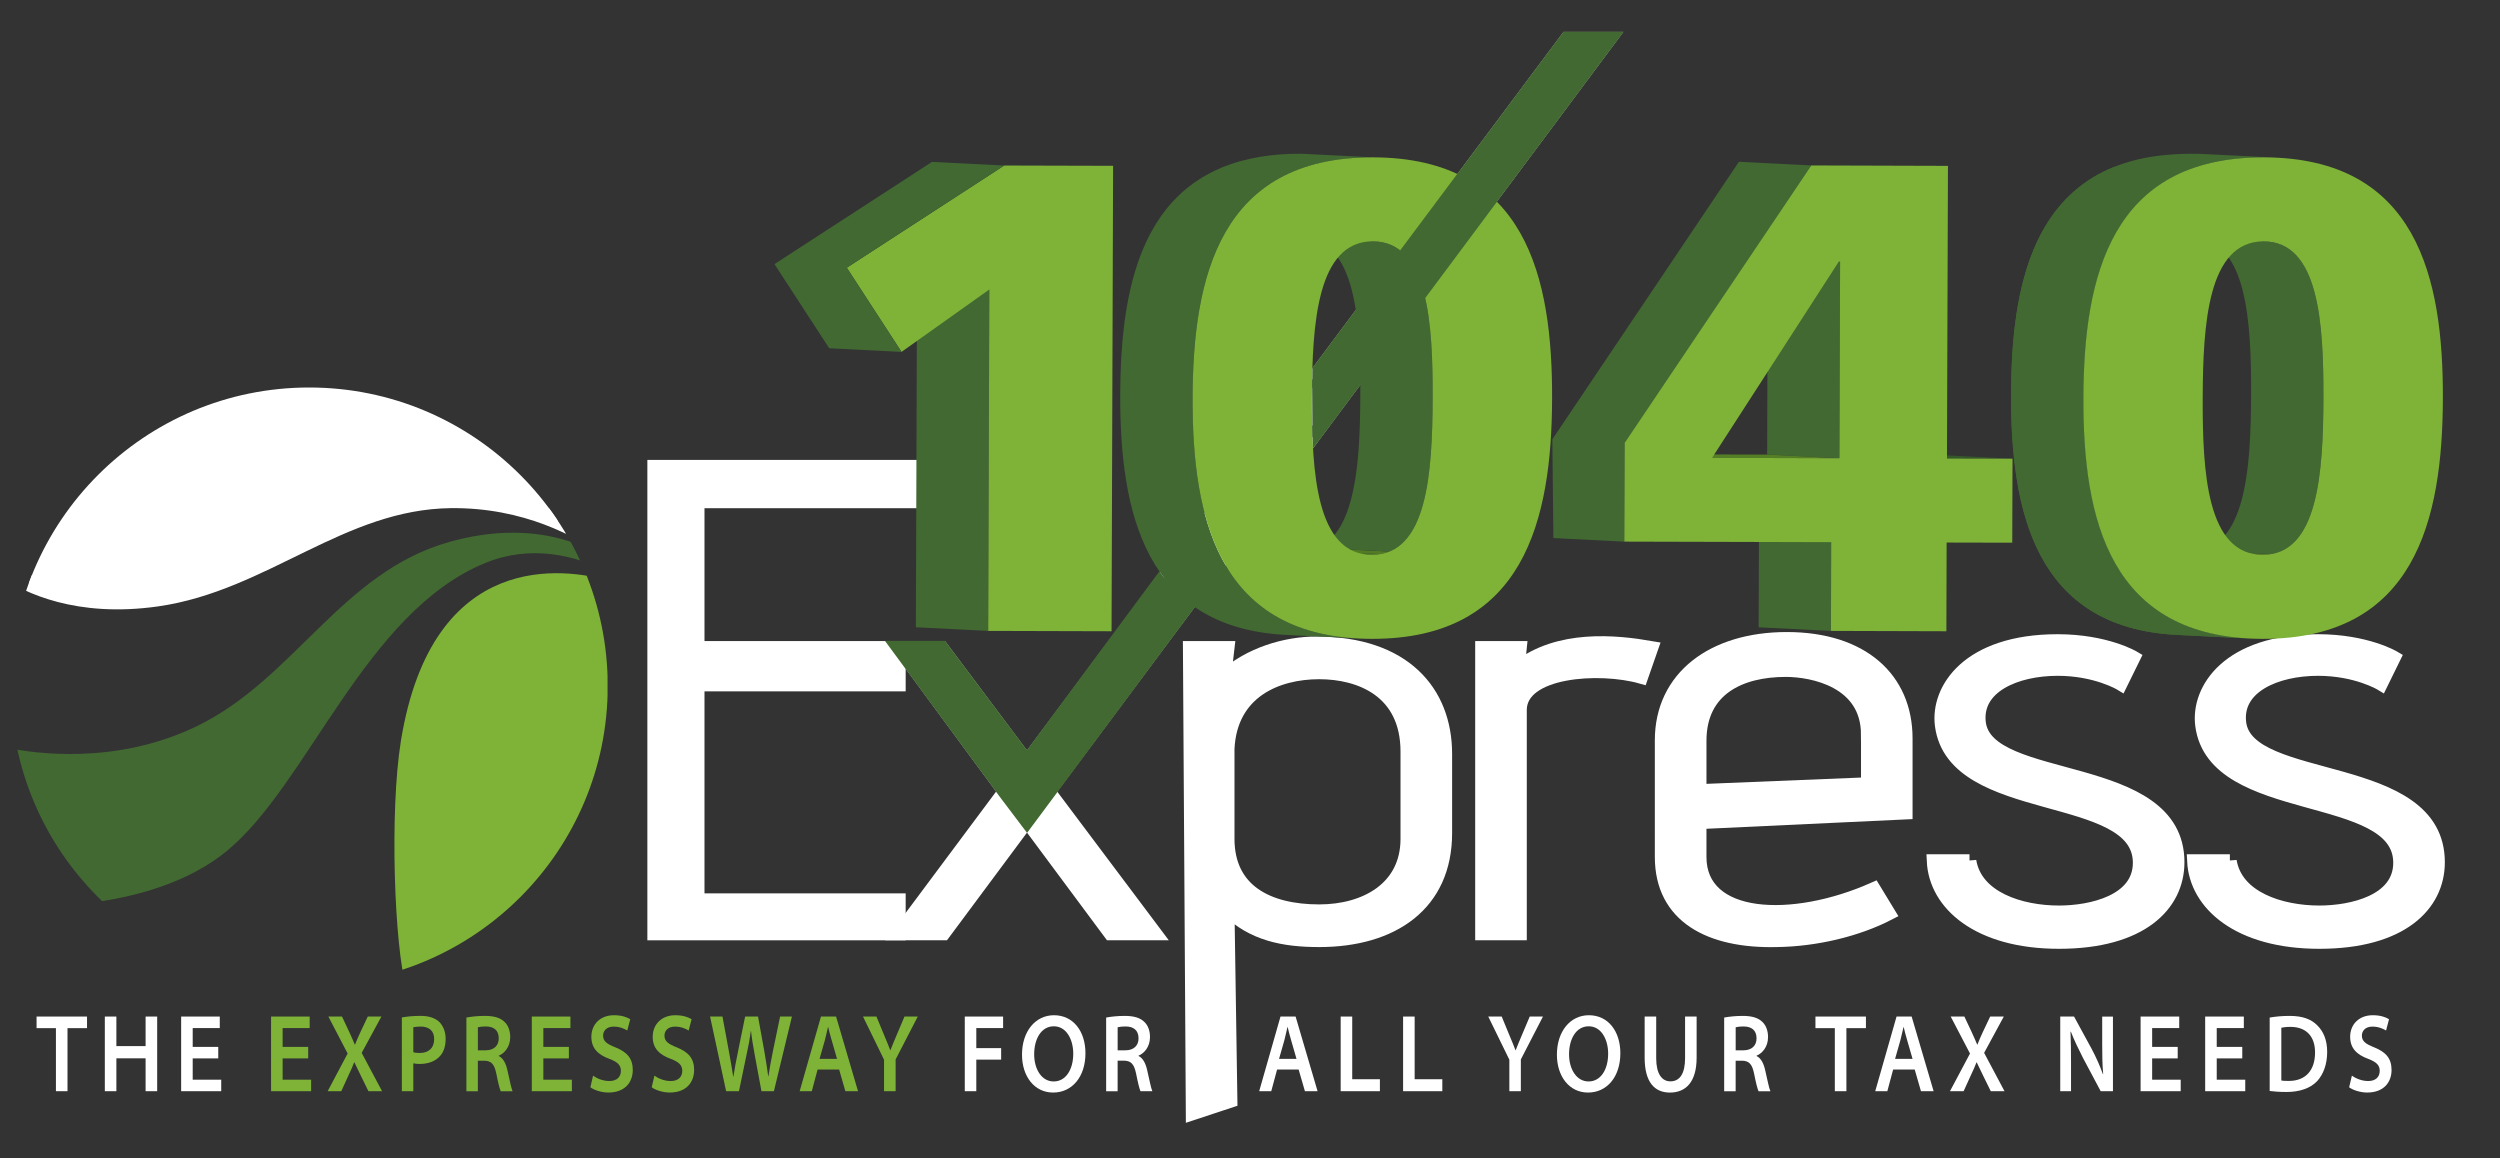 <?xml version="1.0" encoding="utf-8"?>
<!-- Generator: Adobe Illustrator 16.0.0, SVG Export Plug-In . SVG Version: 6.00 Build 0)  -->
<!DOCTYPE svg PUBLIC "-//W3C//DTD SVG 1.1//EN" "http://www.w3.org/Graphics/SVG/1.1/DTD/svg11.dtd">
<svg version="1.1" id="Layer_1" xmlns="http://www.w3.org/2000/svg" xmlns:xlink="http://www.w3.org/1999/xlink" x="0px" y="0px"
	 width="100px" height="46.333px" viewBox="0 0 100 46.333" enable-background="new 0 0 100 46.333" xml:space="preserve">
<rect x="0" y="0" width="100" height="46.333" fill="#333333" stroke="none"/>
<g>
	<polygon points="26.167,37.34 26.167,18.669 36.539,18.669 36.539,20.056 27.907,20.056 27.907,25.915 35.954,25.915 
		35.954,27.382 27.907,27.382 27.907,36.007 35.954,36.007 35.954,37.34 	"/>
	<polygon fill="#FFFFFF" stroke="#FFFFFF" stroke-width="0.545" points="26.167,37.34 26.167,18.669 36.539,18.669 36.539,20.056 
		27.907,20.056 27.907,25.915 35.954,25.915 35.954,27.382 27.907,27.382 27.907,36.007 35.954,36.007 35.954,37.34 	"/>
	<polygon points="44.415,37.337 41.08,32.847 37.743,37.337 35.954,37.337 40.185,31.662 35.954,25.915 37.662,25.915 41.08,30.475 
		62.679,1.55 64.387,1.55 41.946,31.662 46.205,37.337 	"/>
	<polygon fill="#FFFFFF" stroke="#FFFFFF" stroke-width="0.545" points="44.415,37.337 41.08,32.847 37.743,37.337 35.954,37.337 
		40.185,31.662 35.954,25.915 37.662,25.915 41.08,30.475 62.679,1.55 64.387,1.55 41.946,31.662 46.205,37.337 	"/>
	<path d="M56.293,30.065c0-2.439-1.898-3.169-3.523-3.169c-1.709,0-3.555,0.775-3.663,3.055v3.602c0,2.074,1.602,2.896,3.663,2.896
		c1.844,0,3.523-0.912,3.523-2.896V30.065z M47.705,44.536L47.59,25.915h1.517l-0.135,1.164c1.005-0.912,2.441-1.346,3.688-1.346
		c3.498,0,5.152,1.938,5.152,4.423v3.168c0,2.852-2.114,4.286-5.043,4.286c-1.438,0-2.658-0.249-3.663-1.229l0.117,7.653
		L47.705,44.536z"/>
	<path fill="#FFFFFF" stroke="#FFFFFF" stroke-width="0.545" d="M56.293,30.065c0-2.439-1.898-3.169-3.523-3.169
		c-1.709,0-3.555,0.775-3.663,3.055v3.602c0,2.074,1.602,2.896,3.663,2.896c1.844,0,3.523-0.912,3.523-2.896V30.065z M47.705,44.536
		L47.59,25.915h1.517l-0.135,1.164c1.005-0.912,2.441-1.346,3.688-1.346c3.498,0,5.152,1.938,5.152,4.423v3.168
		c0,2.852-2.114,4.286-5.043,4.286c-1.438,0-2.658-0.249-3.663-1.229l0.117,7.653L47.705,44.536z"/>
	<path d="M59.28,37.337V25.915h1.518l-0.082,0.799c1.628-1.277,3.906-1.049,5.343-0.799l-0.406,1.163
		c-1.683-0.478-4.854-0.273-4.854,1.323v8.937H59.28z"/>
	<path fill="#FFFFFF" stroke="#FFFFFF" stroke-width="0.545" d="M59.28,37.337V25.915h1.518l-0.082,0.799
		c1.628-1.277,3.906-1.049,5.343-0.799l-0.406,1.163c-1.683-0.478-4.854-0.273-4.854,1.323v8.937H59.28z"/>
	<path d="M74.712,29.381c0-2.143-2.198-2.577-3.283-2.577c-1.815,0-3.443,0.752-3.443,2.826v2.008l6.727-0.274V29.381z
		 M75.552,36.539c-1.275,0.66-2.93,1.05-4.475,1.071c-2.686,0.069-4.611-0.957-4.611-3.329V29.61c0-2.509,2.049-4.056,5.005-4.056
		c3.01,0,4.759,1.592,4.759,3.986v2.964l-8.244,0.387v1.39c0,2.556,3.688,2.736,6.97,1.278L75.552,36.539z"/>
	<path fill="#FFFFFF" stroke="#FFFFFF" stroke-width="0.545" d="M74.712,29.381c0-2.143-2.198-2.577-3.283-2.577
		c-1.815,0-3.443,0.752-3.443,2.826v2.008l6.727-0.274V29.381z M75.552,36.539c-1.275,0.66-2.93,1.05-4.475,1.071
		c-2.686,0.069-4.611-0.957-4.611-3.329V29.61c0-2.509,2.049-4.056,5.005-4.056c3.01,0,4.759,1.592,4.759,3.986v2.964l-8.244,0.387
		v1.39c0,2.556,3.688,2.736,6.97,1.278L75.552,36.539z"/>
	<path d="M78.78,34.441c0.245,1.483,2.033,2.053,3.579,2.053c1.301,0,3.228-0.435,3.228-1.983c0-3.032-7.43-1.801-7.918-5.494
		c-0.19-1.437,1.058-3.376,4.636-3.376c1.926,0,3.039,0.662,3.039,0.662l-0.516,1.049c0,0-0.977-0.592-2.523-0.592
		c-1.682,0-3.308,0.705-3.146,2.143c0.3,2.622,7.946,1.458,7.946,5.586c0,1.71-1.464,3.191-4.746,3.191
		c-3.228,0-4.936-1.527-5.016-3.238H78.78z"/>
	<path fill="#FFFFFF" stroke="#FFFFFF" stroke-width="0.545" d="M78.78,34.441c0.245,1.483,2.033,2.053,3.579,2.053
		c1.301,0,3.228-0.435,3.228-1.983c0-3.032-7.43-1.801-7.918-5.494c-0.19-1.437,1.058-3.376,4.636-3.376
		c1.926,0,3.039,0.662,3.039,0.662l-0.516,1.049c0,0-0.977-0.592-2.523-0.592c-1.682,0-3.308,0.705-3.146,2.143
		c0.3,2.622,7.946,1.458,7.946,5.586c0,1.71-1.464,3.191-4.746,3.191c-3.228,0-4.936-1.527-5.016-3.238H78.78z"/>
	<path d="M89.195,34.441c0.243,1.483,2.033,2.053,3.579,2.053c1.302,0,3.228-0.435,3.228-1.983c0-3.032-7.43-1.801-7.92-5.494
		c-0.189-1.437,1.058-3.376,4.638-3.376c1.927,0,3.037,0.662,3.037,0.662l-0.515,1.049c0,0-0.978-0.592-2.522-0.592
		c-1.682,0-3.309,0.705-3.146,2.143c0.298,2.622,7.947,1.458,7.947,5.586c0,1.71-1.466,3.191-4.747,3.191
		c-3.229,0-4.936-1.527-5.017-3.238H89.195z"/>
	<path fill="#FFFFFF" stroke="#FFFFFF" stroke-width="0.545" d="M89.195,34.441c0.243,1.483,2.033,2.053,3.579,2.053
		c1.302,0,3.228-0.435,3.228-1.983c0-3.032-7.43-1.801-7.92-5.494c-0.189-1.437,1.058-3.376,4.638-3.376
		c1.927,0,3.037,0.662,3.037,0.662l-0.515,1.049c0,0-0.978-0.592-2.522-0.592c-1.682,0-3.309,0.705-3.146,2.143
		c0.298,2.622,7.947,1.458,7.947,5.586c0,1.71-1.466,3.191-4.747,3.191c-3.229,0-4.936-1.527-5.017-3.238H89.195z"/>
	<polygon fill="#426932" points="39.528,25.236 36.635,25.091 36.681,11.435 39.573,11.579 	"/>
	<polygon fill="#7EB338" points="44.524,6.633 44.462,25.25 39.528,25.236 39.573,11.579 36.06,14.076 33.871,10.708 40.168,6.621 	
		"/>
	<polygon fill="#426932" points="40.168,6.621 37.277,6.477 30.979,10.564 33.168,13.93 36.06,14.076 33.871,10.708 	"/>
	<g>
		<defs>
			<path id="SVGID_1_" d="M54.771,22.189c0.032,0.001,0.068,0.003,0.102,0.003l-2.893-0.144c-0.034,0-0.068-0.001-0.104-0.002
				L54.771,22.189z"/>
		</defs>
		<clipPath id="SVGID_2_">
			<use xlink:href="#SVGID_1_"  overflow="visible"/>
		</clipPath>
		<path clip-path="url(#SVGID_2_)" fill="#568226" d="M54.771,22.189l-2.893-0.143c0.014,0,0.029,0,0.041,0l2.894,0.145
			C54.799,22.191,54.784,22.189,54.771,22.189"/>
		<path clip-path="url(#SVGID_2_)" fill="#547F24" d="M54.813,22.191l-2.894-0.145c0.021,0.002,0.041,0.002,0.062,0.002l2.892,0.144
			C54.854,22.192,54.832,22.192,54.813,22.191"/>
	</g>
	<g>
		<defs>
			<path id="SVGID_3_" d="M54.413,15.79c-0.011,2.96-0.209,6.264-2.433,6.259l2.893,0.144c2.225,0.007,2.422-3.298,2.433-6.259
				c0.009-2.916-0.159-6.171-2.288-6.276l-2.894-0.143C54.252,9.619,54.423,12.875,54.413,15.79"/>
		</defs>
		<clipPath id="SVGID_4_">
			<use xlink:href="#SVGID_3_"  overflow="visible"/>
		</clipPath>
		<path clip-path="url(#SVGID_4_)" fill="#547F24" d="M54.873,22.192l-2.892-0.144c0.119,0,0.23-0.009,0.341-0.028l2.891,0.144
			C55.106,22.184,54.991,22.193,54.873,22.192"/>
		<path clip-path="url(#SVGID_4_)" fill="#517C23" d="M55.213,22.165l-2.891-0.144c0.13-0.022,0.252-0.057,0.367-0.103l2.892,0.144
			C55.468,22.108,55.344,22.143,55.213,22.165"/>
		<path clip-path="url(#SVGID_4_)" fill="#426932" d="M55.582,22.063l-2.893-0.145c1.56-0.641,1.714-3.518,1.723-6.128
			c0.011-2.916-0.16-6.171-2.289-6.277l2.895,0.144c2.128,0.106,2.297,3.36,2.287,6.276C57.296,18.543,57.143,21.42,55.582,22.063"
			/>
	</g>
	<path fill="#426932" d="M47.705,15.906c0.001-0.213,0.004-0.427,0.009-0.64c0.001-0.046,0.003-0.094,0.004-0.142
		c0.005-0.209,0.015-0.418,0.025-0.625c0.001-0.035,0.004-0.071,0.006-0.106c0.011-0.187,0.024-0.373,0.04-0.559
		c0.005-0.038,0.007-0.077,0.011-0.116c0.02-0.203,0.04-0.403,0.066-0.604c0.005-0.045,0.012-0.09,0.017-0.136
		c0.027-0.202,0.058-0.403,0.092-0.602c0-0.004,0.001-0.008,0.001-0.012c0.035-0.2,0.076-0.396,0.12-0.59
		c0.01-0.042,0.02-0.086,0.028-0.128c0.046-0.191,0.094-0.378,0.148-0.563c0.008-0.03,0.019-0.057,0.026-0.085
		c0.051-0.172,0.107-0.337,0.167-0.501c0.009-0.029,0.019-0.059,0.03-0.087c0.067-0.177,0.139-0.35,0.214-0.519
		c0.016-0.034,0.032-0.068,0.048-0.102c0.164-0.344,0.348-0.668,0.562-0.974c0.02-0.03,0.04-0.058,0.061-0.087
		c0.107-0.147,0.22-0.292,0.34-0.428c0.016-0.018,0.033-0.035,0.048-0.052c0.114-0.127,0.236-0.25,0.363-0.366
		c0.019-0.018,0.037-0.036,0.056-0.054c0.138-0.123,0.283-0.238,0.435-0.348c0.029-0.019,0.06-0.04,0.088-0.06
		c0.314-0.218,0.662-0.409,1.044-0.567c0.034-0.015,0.072-0.03,0.109-0.045c0.195-0.078,0.399-0.148,0.616-0.208
		c0.032-0.009,0.066-0.017,0.1-0.025c0.216-0.059,0.438-0.109,0.672-0.148c0.512-0.088,1.067-0.136,1.675-0.134l-2.893-0.144
		c-0.592-0.001-1.134,0.042-1.635,0.125h-0.007c-0.022,0.003-0.041,0.01-0.063,0.013c-0.222,0.04-0.436,0.087-0.64,0.142
		c-0.037,0.009-0.07,0.017-0.104,0.027c-0.214,0.059-0.419,0.131-0.616,0.208c-0.015,0.006-0.033,0.01-0.048,0.017
		c-0.02,0.008-0.039,0.019-0.059,0.027c-0.38,0.158-0.729,0.347-1.043,0.567c-0.03,0.021-0.061,0.041-0.091,0.062
		c-0.149,0.109-0.294,0.224-0.431,0.345c-0.02,0.019-0.04,0.038-0.061,0.057c-0.125,0.116-0.244,0.237-0.358,0.362
		c-0.017,0.019-0.035,0.037-0.051,0.055c-0.119,0.136-0.231,0.278-0.338,0.426c-0.022,0.03-0.042,0.06-0.064,0.09
		c-0.211,0.304-0.398,0.629-0.561,0.974c-0.014,0.033-0.031,0.066-0.046,0.099c-0.077,0.169-0.15,0.343-0.216,0.521
		c-0.011,0.026-0.019,0.052-0.029,0.08c-0.062,0.168-0.117,0.338-0.169,0.511c-0.008,0.027-0.016,0.052-0.024,0.078
		c-0.055,0.188-0.105,0.377-0.149,0.57c-0.01,0.039-0.018,0.078-0.027,0.117c-0.089,0.396-0.161,0.803-0.216,1.218
		c-0.005,0.041-0.01,0.082-0.015,0.122c-0.026,0.203-0.049,0.409-0.068,0.616c-0.003,0.033-0.005,0.066-0.008,0.099
		c-0.016,0.19-0.03,0.383-0.042,0.576c-0.001,0.033-0.003,0.066-0.007,0.098c-0.009,0.209-0.018,0.42-0.024,0.631
		c0,0.046-0.002,0.09-0.004,0.135c-0.005,0.215-0.008,0.429-0.01,0.644c-0.016,4.685,0.968,9.352,6.637,9.636l2.894,0.142
		C48.67,25.257,47.689,20.589,47.705,15.906"/>
	<path fill="#7EB338" d="M54.873,22.192c2.227,0.007,2.422-3.298,2.433-6.259c0.01-2.962-0.165-6.272-2.391-6.28
		c-2.232-0.004-2.429,3.305-2.438,6.266C52.469,18.881,52.642,22.186,54.873,22.192 M54.926,6.294
		c6.127,0.017,7.174,4.823,7.158,9.652c-0.017,4.823-1.096,9.624-7.222,9.608c-6.134-0.019-7.174-4.825-7.158-9.649
		C47.722,11.076,48.792,6.277,54.926,6.294"/>
	<polygon fill="#35582A" points="77.879,18.34 80.501,18.348 77.608,18.203 74.985,18.197 	"/>
	<polygon fill="#426932" points="73.237,25.236 70.346,25.092 70.357,21.542 73.249,21.687 	"/>
	<polygon fill="#426932" points="73.578,18.329 70.686,18.183 70.712,10.318 73.604,10.461 	"/>
	<polygon fill="#547F24" points="68.483,18.314 73.577,18.329 70.686,18.184 65.59,18.17 	"/>
	<polygon fill="#426932" points="72.449,6.618 69.557,6.472 62.094,17.572 62.135,21.523 64.972,21.665 64.985,17.75 	"/>
	<path fill="#7EB338" d="M73.578,18.329l0.026-7.866h-0.051l-5.07,7.851L73.578,18.329z M77.879,18.341l2.622,0.007l-0.011,3.36
		l-2.625-0.006l-0.01,3.548l-4.617-0.014l0.01-3.549l-8.276-0.022l0.014-3.947l7.464-11.1l5.468,0.017L77.879,18.341z"/>
	<g>
		<defs>
			<path id="SVGID_5_" d="M90.401,22.189c0.034,0.003,0.068,0.003,0.102,0.003l-2.891-0.144c-0.034,0-0.069-0.001-0.104-0.002
				L90.401,22.189z"/>
		</defs>
		<clipPath id="SVGID_6_">
			<use xlink:href="#SVGID_5_"  overflow="visible"/>
		</clipPath>
		<path clip-path="url(#SVGID_6_)" fill="#568226" d="M90.401,22.189l-2.893-0.143c0.014,0,0.028,0,0.043,0l2.892,0.146
			C90.429,22.191,90.417,22.191,90.401,22.189"/>
		<path clip-path="url(#SVGID_6_)" fill="#547F24" d="M90.443,22.192l-2.892-0.146c0.02,0.002,0.039,0.002,0.06,0.002l2.892,0.144
			H90.443"/>
	</g>
	<g>
		<defs>
			<path id="SVGID_7_" d="M90.044,15.79c-0.011,2.96-0.208,6.264-2.432,6.259l2.891,0.144c2.228,0.007,2.423-3.298,2.435-6.259
				c0.008-2.916-0.16-6.171-2.291-6.276l-2.891-0.143C89.885,9.619,90.054,12.875,90.044,15.79"/>
		</defs>
		<clipPath id="SVGID_8_">
			<use xlink:href="#SVGID_7_"  overflow="visible"/>
		</clipPath>
		<path clip-path="url(#SVGID_8_)" fill="#547F24" d="M90.503,22.192l-2.891-0.144c0.118,0,0.231-0.009,0.34-0.027l2.893,0.144
			C90.736,22.184,90.623,22.193,90.503,22.192"/>
		<path clip-path="url(#SVGID_8_)" fill="#426932" d="M90.648,9.657l-2.892-0.144c2.127,0.106,2.296,3.361,2.287,6.277
			c-0.01,2.61-0.163,5.487-1.725,6.128c-0.113,0.047-0.237,0.083-0.368,0.104l2.895,0.143c0.13-0.021,0.252-0.056,0.368-0.103
			c1.56-0.642,1.714-3.519,1.722-6.129C92.946,13.018,92.776,9.764,90.648,9.657"/>
	</g>
	<path fill="#426932" d="M89.973,25.541l-2.894-0.145c-5.671-0.283-6.65-4.95-6.636-9.635c0.012-3.859,0.701-7.701,4.109-9.078
		l2.893,0.144c-3.41,1.378-4.097,5.219-4.109,9.08C83.319,20.589,84.301,25.257,89.973,25.541"/>
	<path fill="#426932" d="M88.931,6.419c0.224-0.038,0.458-0.065,0.7-0.085c0.052-0.005,0.104-0.008,0.158-0.012
		c0.247-0.017,0.5-0.028,0.767-0.028c0.18,0.001,0.353,0.005,0.521,0.013l-2.895-0.144c-0.069-0.003-0.139-0.007-0.212-0.01
		c-0.101-0.001-0.202-0.003-0.306-0.003c-0.266-0.001-0.517,0.01-0.761,0.027c-0.059,0.003-0.115,0.008-0.173,0.013
		c-0.241,0.021-0.474,0.047-0.698,0.084c-0.003,0.001-0.006,0.001-0.009,0.001h0.002c-4.69,0.785-5.57,5.124-5.583,9.485
		c-0.015,4.685,0.965,9.352,6.636,9.635l2.894,0.145c-5.672-0.283-6.653-4.951-6.637-9.633C83.351,11.54,84.23,7.198,88.931,6.419"
		/>
	<path fill="#7EB338" d="M90.503,22.192c2.228,0.007,2.424-3.298,2.434-6.259c0.009-2.962-0.165-6.272-2.391-6.278
		c-2.231-0.006-2.428,3.303-2.438,6.265C88.098,18.881,88.273,22.186,90.503,22.192 M90.556,6.294
		c6.129,0.017,7.176,4.825,7.159,9.655c-0.017,4.82-1.096,9.623-7.222,9.605c-6.133-0.019-7.175-4.825-7.157-9.647
		C83.352,11.078,84.426,6.277,90.556,6.294"/>
	<path fill="#426932" d="M47.59,24.09l-5.644,7.571l-0.868,1.184l-0.895-1.184l-4.229-5.747h1.707l3.417,4.561l5.474-7.388
		 M52.484,15.202L62.678,1.551h1.71l-11.89,15.95"/>
	<path fill="#426932" d="M52.52,17.926l-0.033-0.879L63.827,1.831H62.82L52.489,15.536l0.007-0.82L62.538,1.269h2.409L52.726,17.669
		L52.52,17.926z M41.082,33.316l-1.122-1.485l-4.563-6.197h2.403l3.278,4.37l5.297-7.15l0.354,0.465l-5.65,7.627l-3.56-4.75h-1.01
		l4.566,6.178l0.643-0.879l5.646-7.573l0.452,0.338L41.082,33.316z"/>
	<polygon fill="#FFFFFF" points="2.237,41.126 1.463,41.126 1.463,40.662 3.481,40.662 3.481,41.126 2.7,41.126 2.7,43.648 
		2.237,43.648 	"/>
	<polygon fill="#FFFFFF" points="4.655,40.662 4.655,41.844 5.824,41.844 5.824,40.662 6.287,40.662 6.287,43.648 5.824,43.648 
		5.824,42.333 4.655,42.333 4.655,43.648 4.193,43.648 4.193,40.662 	"/>
	<polygon fill="#FFFFFF" points="8.73,42.336 7.708,42.336 7.708,43.188 8.849,43.188 8.849,43.648 7.246,43.648 7.246,40.662 
		8.791,40.662 8.791,41.123 7.708,41.123 7.708,41.876 8.73,41.876 	"/>
	<polygon fill="#7EB338" points="12.327,42.336 11.305,42.336 11.305,43.188 12.445,43.188 12.445,43.648 10.843,43.648 
		10.843,40.662 12.387,40.662 12.387,41.123 11.305,41.123 11.305,41.876 12.327,41.876 	"/>
	<path fill="#7EB338" d="M14.737,43.648l-0.286-0.584c-0.123-0.248-0.198-0.408-0.276-0.572h-0.008
		c-0.061,0.168-0.132,0.319-0.25,0.572l-0.266,0.584h-0.545l0.799-1.507l-0.771-1.479h0.545l0.29,0.615
		c0.09,0.2,0.158,0.347,0.222,0.506h0.011c0.068-0.177,0.129-0.314,0.216-0.501l0.293-0.62h0.545l-0.789,1.453l0.816,1.533H14.737z"
		/>
	<path fill="#7EB338" d="M16.532,42.088c0.063,0.022,0.15,0.031,0.257,0.031c0.356,0,0.578-0.199,0.578-0.554
		c0-0.346-0.218-0.502-0.538-0.502c-0.147,0-0.247,0.015-0.297,0.027V42.088z M16.073,40.698c0.171-0.031,0.412-0.063,0.753-0.063
		c0.345,0,0.591,0.093,0.75,0.248c0.146,0.146,0.25,0.381,0.25,0.669c0,0.279-0.072,0.518-0.215,0.678
		c-0.189,0.222-0.477,0.328-0.828,0.328c-0.096,0-0.182-0.009-0.25-0.026v1.117h-0.459V40.698z"/>
	<path fill="#7EB338" d="M19.115,42.012h0.315c0.324,0,0.52-0.185,0.52-0.478c0-0.336-0.214-0.475-0.511-0.475
		c-0.173,0-0.274,0.019-0.324,0.032V42.012z M18.656,40.702c0.179-0.035,0.452-0.066,0.742-0.066c0.376,0,0.624,0.078,0.792,0.248
		c0.133,0.128,0.219,0.342,0.219,0.599c0,0.398-0.237,0.654-0.459,0.744v0.013c0.176,0.085,0.284,0.293,0.345,0.563
		c0.085,0.373,0.154,0.727,0.208,0.847h-0.474c-0.04-0.089-0.1-0.318-0.175-0.7c-0.079-0.385-0.201-0.514-0.474-0.522h-0.266v1.223
		h-0.458V40.702z"/>
	<polygon fill="#7EB338" points="22.755,42.336 21.734,42.336 21.734,43.188 22.875,43.188 22.875,43.648 21.272,43.648 
		21.272,40.662 22.817,40.662 22.817,41.123 21.734,41.123 21.734,41.876 22.755,41.876 	"/>
	<path fill="#7EB338" d="M23.722,43.027c0.158,0.112,0.395,0.214,0.652,0.214c0.298,0,0.462-0.16,0.462-0.408
		c0-0.217-0.121-0.351-0.462-0.479c-0.445-0.163-0.72-0.416-0.72-0.882c0-0.495,0.354-0.863,0.903-0.863
		c0.299,0,0.505,0.07,0.653,0.159l-0.119,0.452c-0.097-0.058-0.286-0.156-0.545-0.156c-0.3,0-0.422,0.187-0.422,0.359
		c0,0.231,0.154,0.337,0.502,0.475c0.455,0.187,0.685,0.436,0.685,0.903c0,0.462-0.287,0.9-0.975,0.9
		c-0.28,0-0.569-0.098-0.721-0.209L23.722,43.027z"/>
	<path fill="#7EB338" d="M26.176,43.027c0.157,0.112,0.394,0.214,0.652,0.214c0.298,0,0.463-0.16,0.463-0.408
		c0-0.217-0.122-0.351-0.463-0.479c-0.445-0.163-0.72-0.416-0.72-0.882c0-0.495,0.354-0.863,0.904-0.863
		c0.297,0,0.505,0.07,0.652,0.159l-0.118,0.452c-0.097-0.058-0.287-0.156-0.545-0.156c-0.302,0-0.423,0.187-0.423,0.359
		c0,0.231,0.154,0.337,0.502,0.475c0.455,0.187,0.685,0.436,0.685,0.903c0,0.462-0.288,0.9-0.975,0.9
		c-0.28,0-0.57-0.098-0.722-0.209L26.176,43.027z"/>
	<path fill="#7EB338" d="M29.045,43.648l-0.642-2.986h0.496l0.254,1.374c0.069,0.368,0.132,0.762,0.176,1.032h0.007
		c0.043-0.288,0.111-0.656,0.19-1.036l0.279-1.37h0.516l0.255,1.404c0.061,0.359,0.114,0.691,0.153,0.989h0.007
		c0.043-0.306,0.111-0.651,0.184-1.023l0.284-1.37h0.473l-0.721,2.986h-0.498l-0.273-1.474c-0.064-0.356-0.111-0.623-0.144-0.937
		h-0.007c-0.04,0.31-0.089,0.58-0.168,0.931l-0.308,1.479H29.045z"/>
	<path fill="#7EB338" d="M33.481,42.354L33.264,41.6c-0.054-0.177-0.098-0.357-0.137-0.518H33.12
		c-0.041,0.164-0.076,0.341-0.123,0.518l-0.215,0.754H33.481z M32.704,42.78l-0.233,0.869h-0.485l0.853-2.987h0.604l0.878,2.987
		h-0.506l-0.25-0.869H32.704z"/>
	<path fill="#7EB338" d="M35.362,43.648v-1.259l-0.843-1.728h0.538l0.323,0.78c0.094,0.227,0.158,0.376,0.23,0.57h0.006
		c0.069-0.18,0.145-0.354,0.234-0.57l0.33-0.78h0.531l-0.886,1.716v1.271H35.362z"/>
	<polygon fill="#FFFFFF" points="38.591,40.662 40.124,40.662 40.124,41.123 39.052,41.123 39.052,41.925 40.046,41.925 
		40.046,42.385 39.052,42.385 39.052,43.648 38.591,43.648 	"/>
	<path fill="#FFFFFF" d="M42.148,43.258c0.484,0,0.782-0.475,0.782-1.112c0-0.571-0.276-1.094-0.777-1.094
		c-0.507,0-0.786,0.509-0.786,1.12c0,0.595,0.297,1.086,0.778,1.086H42.148z M42.123,43.702c-0.748,0-1.243-0.647-1.243-1.516
		c0-0.926,0.53-1.577,1.28-1.577c0.773,0,1.258,0.646,1.258,1.52c0,0.961-0.548,1.573-1.29,1.573H42.123z"/>
	<path fill="#FFFFFF" d="M44.706,42.012h0.316c0.323,0,0.52-0.185,0.52-0.478c0-0.336-0.216-0.475-0.513-0.475
		c-0.171,0-0.271,0.019-0.323,0.032V42.012z M44.247,40.702c0.18-0.035,0.452-0.066,0.742-0.066c0.376,0,0.625,0.078,0.792,0.248
		C45.915,41.011,46,41.225,46,41.482c0,0.398-0.237,0.654-0.458,0.744v0.013c0.175,0.085,0.283,0.293,0.344,0.563
		c0.086,0.373,0.153,0.727,0.208,0.847H45.62c-0.04-0.089-0.1-0.318-0.175-0.7c-0.08-0.385-0.201-0.514-0.474-0.522h-0.266v1.223
		h-0.459V40.702z"/>
	<path fill="#FFFFFF" d="M51.86,42.354L51.643,41.6c-0.054-0.177-0.098-0.357-0.136-0.518h-0.008
		c-0.04,0.164-0.076,0.341-0.122,0.518l-0.215,0.754H51.86z M51.084,42.78l-0.234,0.869h-0.483l0.853-2.987h0.604l0.879,2.987
		h-0.506l-0.252-0.869H51.084z"/>
	<polygon fill="#FFFFFF" points="53.627,40.662 54.089,40.662 54.089,43.169 55.196,43.169 55.196,43.648 53.627,43.648 	"/>
	<polygon fill="#FFFFFF" points="56.124,40.662 56.586,40.662 56.586,43.169 57.693,43.169 57.693,43.648 56.124,43.648 	"/>
	<path fill="#FFFFFF" d="M60.374,43.648v-1.259l-0.844-1.728h0.538l0.321,0.78c0.095,0.227,0.159,0.376,0.231,0.57h0.007
		c0.067-0.18,0.143-0.354,0.233-0.57l0.33-0.78h0.529l-0.885,1.716v1.271H60.374z"/>
	<path fill="#FFFFFF" d="M63.544,43.258c0.484,0,0.782-0.475,0.782-1.112c0-0.571-0.277-1.094-0.777-1.094
		c-0.507,0-0.787,0.509-0.787,1.12c0,0.595,0.299,1.086,0.779,1.086H63.544z M63.519,43.702c-0.748,0-1.243-0.647-1.243-1.516
		c0-0.926,0.53-1.577,1.279-1.577c0.775,0,1.259,0.646,1.259,1.52c0,0.961-0.548,1.573-1.291,1.573H63.519z"/>
	<path fill="#FFFFFF" d="M66.248,40.662v1.666c0,0.616,0.219,0.926,0.57,0.926c0.37,0,0.585-0.306,0.585-0.926v-1.666h0.462v1.645
		c0,0.97-0.43,1.396-1.068,1.396c-0.6,0-1.011-0.396-1.011-1.396v-1.645H66.248z"/>
	<path fill="#FFFFFF" d="M69.427,42.012h0.315c0.323,0,0.52-0.185,0.52-0.478c0-0.336-0.216-0.475-0.512-0.475
		c-0.173,0-0.273,0.019-0.323,0.032V42.012z M68.968,40.702c0.179-0.035,0.452-0.066,0.742-0.066c0.377,0,0.623,0.078,0.792,0.248
		c0.134,0.128,0.22,0.342,0.22,0.599c0,0.398-0.237,0.654-0.46,0.744v0.013c0.176,0.085,0.283,0.293,0.344,0.563
		c0.087,0.373,0.154,0.727,0.21,0.847h-0.474c-0.041-0.089-0.102-0.318-0.177-0.7c-0.078-0.385-0.201-0.514-0.474-0.522h-0.265
		v1.223h-0.459V40.702z"/>
	<polygon fill="#FFFFFF" points="73.393,41.126 72.618,41.126 72.618,40.662 74.637,40.662 74.637,41.126 73.856,41.126 
		73.856,43.648 73.393,43.648 	"/>
	<path fill="#FFFFFF" d="M76.502,42.354L76.284,41.6c-0.054-0.177-0.098-0.357-0.136-0.518h-0.007
		c-0.04,0.164-0.077,0.341-0.123,0.518l-0.215,0.754H76.502z M75.726,42.78l-0.233,0.869h-0.484l0.853-2.987h0.604l0.879,2.987
		h-0.506l-0.251-0.869H75.726z"/>
	<path fill="#FFFFFF" d="M79.631,43.648l-0.287-0.584c-0.121-0.248-0.197-0.408-0.276-0.572h-0.007
		c-0.062,0.168-0.133,0.319-0.251,0.572l-0.265,0.584h-0.546l0.801-1.507l-0.772-1.479h0.547l0.289,0.615
		c0.091,0.2,0.158,0.347,0.223,0.506h0.01c0.068-0.177,0.13-0.314,0.216-0.501l0.294-0.62h0.545l-0.787,1.453l0.815,1.533H79.631z"
		/>
	<path fill="#FFFFFF" d="M82.41,43.648v-2.986h0.552l0.699,1.284c0.187,0.351,0.333,0.683,0.456,1.021l0.01-0.005
		c-0.035-0.399-0.039-0.762-0.039-1.192v-1.107h0.43v2.986h-0.49l-0.707-1.329c-0.176-0.346-0.354-0.709-0.486-1.054l-0.015,0.004
		c0.017,0.399,0.021,0.784,0.021,1.231v1.147H82.41z"/>
	<polygon fill="#FFFFFF" points="87.108,42.336 86.086,42.336 86.086,43.188 87.228,43.188 87.228,43.648 85.624,43.648 
		85.624,40.662 87.169,40.662 87.169,41.123 86.086,41.123 86.086,41.876 87.108,41.876 	"/>
	<polygon fill="#FFFFFF" points="89.691,42.336 88.669,42.336 88.669,43.188 89.81,43.188 89.81,43.648 88.207,43.648 
		88.207,40.662 89.753,40.662 89.753,41.123 88.669,41.123 88.669,41.876 89.691,41.876 	"/>
	<path fill="#FFFFFF" d="M91.252,43.217c0.072,0.02,0.183,0.02,0.298,0.02c0.679,0.003,1.052-0.432,1.052-1.136
		c0.002-0.65-0.357-1.026-0.984-1.026c-0.172,0-0.29,0.018-0.365,0.034V43.217z M90.789,40.702c0.227-0.04,0.502-0.066,0.796-0.066
		c0.514,0,0.858,0.128,1.104,0.376c0.248,0.243,0.398,0.59,0.398,1.064c0,0.5-0.154,0.895-0.396,1.164
		c-0.268,0.288-0.702,0.439-1.225,0.439c-0.299,0-0.513-0.019-0.679-0.04V40.702z"/>
	<path fill="#FFFFFF" d="M94.075,43.027c0.158,0.112,0.396,0.214,0.652,0.214c0.298,0,0.462-0.16,0.462-0.408
		c0-0.217-0.122-0.351-0.462-0.479c-0.444-0.163-0.721-0.416-0.721-0.882c0-0.495,0.354-0.863,0.903-0.863
		c0.299,0,0.506,0.07,0.652,0.159l-0.118,0.452c-0.096-0.058-0.287-0.156-0.546-0.156c-0.3,0-0.422,0.187-0.422,0.359
		c0,0.231,0.155,0.337,0.503,0.475c0.454,0.187,0.684,0.436,0.684,0.903c0,0.462-0.286,0.9-0.976,0.9
		c-0.278,0-0.57-0.098-0.72-0.209L94.075,43.027z"/>
	<g>
		<defs>
			<path id="SVGID_9_" d="M0.425,27.442c0,6.596,5.347,11.941,11.942,11.941c6.596,0,11.942-5.346,11.942-11.941
				c0-6.595-5.347-11.942-11.942-11.942C5.772,15.5,0.425,20.847,0.425,27.442"/>
		</defs>
		<clipPath id="SVGID_10_">
			<use xlink:href="#SVGID_9_"  overflow="visible"/>
		</clipPath>
		<path clip-path="url(#SVGID_10_)" fill="#FFFFFF" d="M0.291,14.255v8.583c0.806,0.541,2.791,1.542,5.979,1.088
			c4.284-0.608,7.368-3.887,11.763-3.934c3.014-0.033,5.194,1.188,6.27,1.96v-7.696H0.291z"/>
		<path clip-path="url(#SVGID_10_)" fill="none" stroke="#FFFFFF" stroke-width="0.668" d="M0.291,14.255v8.583
			c0.806,0.541,2.791,1.542,5.979,1.088c4.284-0.608,7.368-3.887,11.763-3.934c3.014-0.033,5.194,1.188,6.27,1.96v-7.696H0.291z"/>
		<path clip-path="url(#SVGID_10_)" fill="#426932" d="M0.291,29.912v6.354h0.072c0.678-0.003,5.679,0.257,8.707-2.225
			c3.255-2.671,5.538-9.554,10.336-11.521c1.818-0.745,3.569-0.314,4.897,0.334v-0.467c-0.807-0.549-2.967-1.653-6.325-0.711
			c-4.34,1.218-6.226,5.526-10.165,7.4C4.579,30.615,1.345,30.133,0.291,29.912"/>
		<path clip-path="url(#SVGID_10_)" fill="#7EB338" d="M16.036,29.639c-0.46,2.847-0.257,8.251,0.215,9.869h8.051V23.212
			C22.671,22.756,17.292,21.877,16.036,29.639"/>
	</g>
</g>
</svg>
